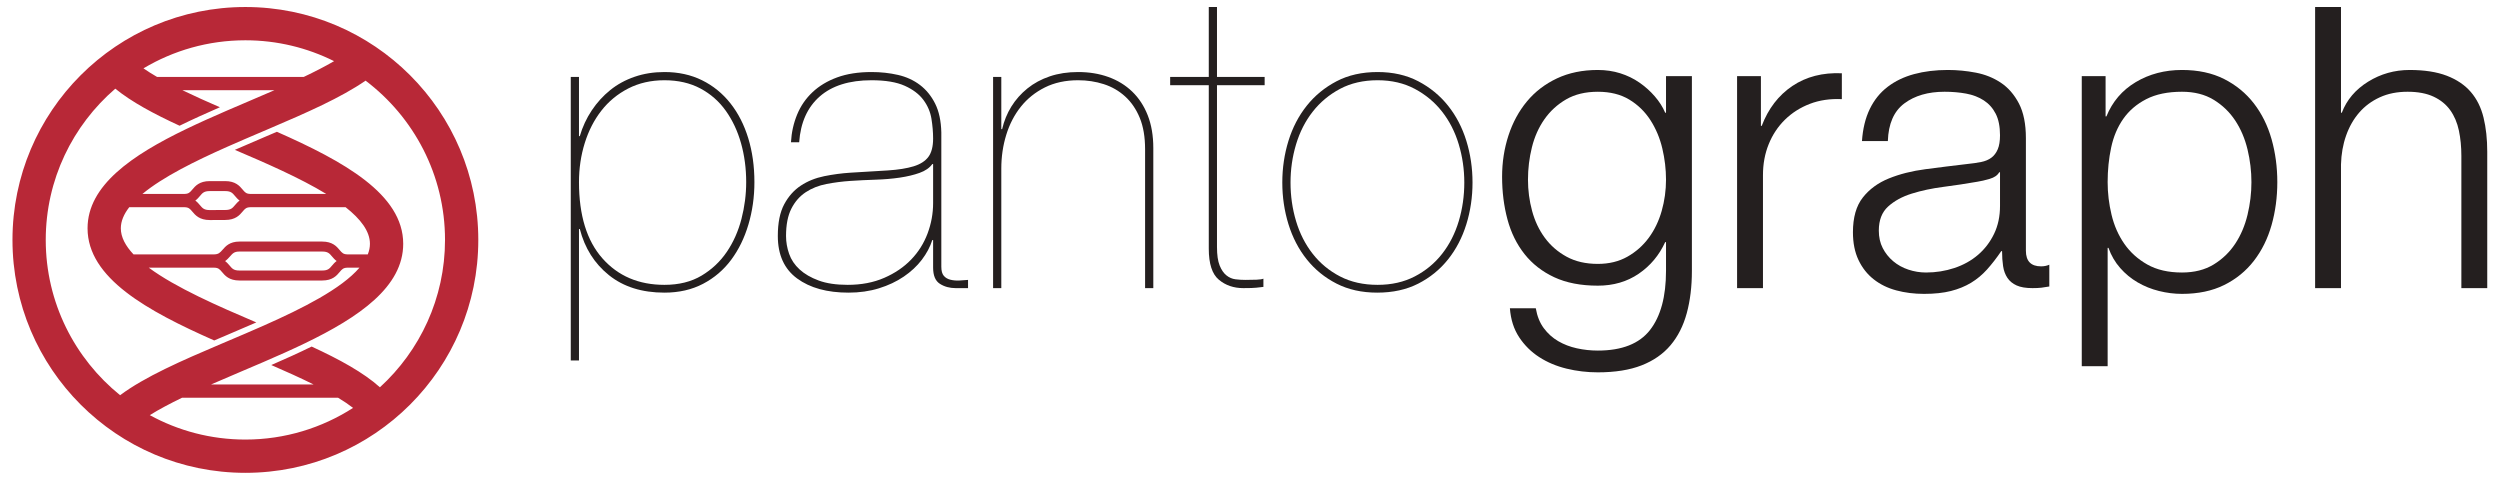 <?xml version="1.0" encoding="UTF-8" standalone="no"?>
<!DOCTYPE svg PUBLIC "-//W3C//DTD SVG 1.1//EN" "http://www.w3.org/Graphics/SVG/1.1/DTD/svg11.dtd">
<svg xmlns="http://www.w3.org/2000/svg" xmlns:xlink="http://www.w3.org/1999/xlink" xmlns:serif="http://www.serif.com/" width="300" height="60" viewBox="0 0 1772 355" version="1.1" xml:space="preserve" style="fill-rule:evenodd;clip-rule:evenodd;stroke-linejoin:round;stroke-miterlimit:2;">
    <g id="Pantograph" transform="matrix(4.167,0,0,4.167,0,0)">
        <g transform="matrix(1,0,0,1,119.186,26.729)">
            <path d="M0,20.229C1.75,19.18 3.185,17.827 4.305,16.168C5.425,14.514 6.253,12.647 6.79,10.569C7.326,8.493 7.595,6.405 7.595,4.305C7.595,1.971 7.303,-0.234 6.72,-2.31C6.136,-4.386 5.272,-6.23 4.13,-7.839C2.985,-9.451 1.54,-10.722 -0.21,-11.656C-1.96,-12.587 -4.002,-13.056 -6.335,-13.056C-8.622,-13.056 -10.675,-12.587 -12.495,-11.656C-14.314,-10.722 -15.844,-9.46 -17.08,-7.875C-18.317,-6.289 -19.262,-4.445 -19.915,-2.345C-20.569,-0.246 -20.895,1.971 -20.895,4.305C-20.895,9.952 -19.564,14.28 -16.905,17.29C-14.245,20.299 -10.722,21.805 -6.335,21.805C-3.862,21.805 -1.75,21.28 0,20.229M-22.295,34.684L-22.295,-13.615L-20.895,-13.615L-20.895,-3.535L-20.755,-3.535C-20.289,-5.121 -19.612,-6.58 -18.725,-7.91C-17.839,-9.24 -16.789,-10.396 -15.575,-11.375C-14.362,-12.355 -12.974,-13.113 -11.41,-13.65C-9.847,-14.187 -8.155,-14.455 -6.335,-14.455C-3.955,-14.455 -1.82,-13.988 0.07,-13.056C1.96,-12.121 3.569,-10.816 4.899,-9.136C6.229,-7.455 7.245,-5.472 7.944,-3.185C8.645,-0.898 8.995,1.598 8.995,4.305C8.995,6.825 8.655,9.229 7.979,11.514C7.303,13.801 6.322,15.809 5.04,17.534C3.756,19.262 2.158,20.625 0.245,21.629C-1.669,22.631 -3.862,23.133 -6.335,23.133C-10.162,23.133 -13.312,22.143 -15.785,20.159C-18.259,18.176 -19.915,15.551 -20.755,12.284L-20.895,12.284L-20.895,34.684L-22.295,34.684Z" style="fill:rgb(36,31,31);fill-rule:nonzero;"/>
        </g>
        <g transform="matrix(1,0,0,1,158.49,34.182)">
            <path d="M0,-6.228C-0.468,-5.574 -1.19,-5.074 -2.171,-4.724C-3.15,-4.374 -4.271,-4.105 -5.53,-3.919C-6.79,-3.732 -8.155,-3.615 -9.625,-3.568C-11.096,-3.521 -12.53,-3.451 -13.931,-3.359C-15.33,-3.265 -16.695,-3.089 -18.025,-2.833C-19.355,-2.576 -20.534,-2.109 -21.561,-1.433C-22.587,-0.757 -23.404,0.176 -24.01,1.366C-24.617,2.557 -24.92,4.108 -24.92,6.022C-24.92,7.047 -24.745,8.063 -24.396,9.067C-24.045,10.071 -23.45,10.956 -22.61,11.727C-21.771,12.497 -20.686,13.126 -19.355,13.616C-18.025,14.106 -16.38,14.352 -14.42,14.352C-12.087,14.352 -10.011,13.956 -8.19,13.161C-6.37,12.368 -4.843,11.331 -3.605,10.045C-2.369,8.764 -1.436,7.282 -0.806,5.602C-0.176,3.92 0.14,2.196 0.14,0.42L0.14,-6.228L0,-6.228ZM-23.03,-14.664C-22.424,-16.134 -21.549,-17.404 -20.405,-18.478C-19.263,-19.552 -17.862,-20.392 -16.205,-20.998C-14.55,-21.605 -12.601,-21.908 -10.36,-21.908C-8.774,-21.908 -7.27,-21.744 -5.846,-21.417C-4.423,-21.091 -3.175,-20.519 -2.101,-19.703C-1.027,-18.886 -0.164,-17.824 0.489,-16.519C1.143,-15.212 1.492,-13.578 1.539,-11.619L1.539,11.272C1.539,11.971 1.68,12.485 1.96,12.811C2.239,13.139 2.612,13.36 3.079,13.477C3.545,13.592 4.048,13.641 4.584,13.616C5.12,13.592 5.622,13.559 6.09,13.51L6.09,14.911L3.989,14.911C2.963,14.911 2.064,14.667 1.295,14.176C0.524,13.686 0.14,12.766 0.14,11.411L0.14,6.721L0,6.721C-0.375,7.889 -0.97,9.008 -1.785,10.081C-2.603,11.155 -3.63,12.112 -4.865,12.952C-6.103,13.792 -7.515,14.456 -9.101,14.946C-10.688,15.436 -12.414,15.68 -14.28,15.68C-17.92,15.68 -20.837,14.876 -23.03,13.266C-25.225,11.657 -26.32,9.241 -26.32,6.022C-26.32,3.782 -25.959,1.985 -25.235,0.631C-24.512,-0.722 -23.567,-1.783 -22.4,-2.554C-21.234,-3.324 -19.904,-3.859 -18.41,-4.164C-16.917,-4.466 -15.425,-4.664 -13.931,-4.759C-11.457,-4.898 -9.334,-5.027 -7.561,-5.144C-5.787,-5.259 -4.329,-5.494 -3.186,-5.843C-2.043,-6.193 -1.202,-6.73 -0.665,-7.453C-0.13,-8.177 0.14,-9.214 0.14,-10.568C0.14,-11.642 0.046,-12.761 -0.141,-13.929C-0.327,-15.095 -0.782,-16.167 -1.506,-17.148C-2.229,-18.128 -3.29,-18.933 -4.69,-19.564C-6.091,-20.193 -7.98,-20.509 -10.36,-20.509C-14.141,-20.509 -17.08,-19.585 -19.181,-17.744C-21.28,-15.9 -22.447,-13.298 -22.681,-9.939L-24.08,-9.939C-23.987,-11.619 -23.637,-13.193 -23.03,-14.664" style="fill:rgb(36,31,31);fill-rule:nonzero;"/>
        </g>
        <g transform="matrix(1,0,0,1,170.249,48.253)">
            <path d="M0,-35.139L0,-26.25L0.14,-26.25C0.466,-27.649 0.99,-28.932 1.715,-30.1C2.438,-31.266 3.348,-32.293 4.444,-33.18C5.541,-34.065 6.812,-34.754 8.26,-35.244C9.705,-35.735 11.315,-35.979 13.09,-35.979C14.955,-35.979 16.67,-35.7 18.234,-35.139C19.798,-34.58 21.15,-33.75 22.294,-32.655C23.437,-31.557 24.324,-30.205 24.954,-28.594C25.584,-26.985 25.899,-25.129 25.899,-23.03L25.899,0.84L24.499,0.84L24.499,-22.821C24.499,-24.92 24.195,-26.705 23.59,-28.174C22.982,-29.645 22.154,-30.858 21.104,-31.815C20.055,-32.77 18.841,-33.471 17.465,-33.914C16.088,-34.358 14.63,-34.58 13.09,-34.58C10.942,-34.58 9.053,-34.17 7.42,-33.354C5.785,-32.537 4.421,-31.44 3.324,-30.065C2.228,-28.688 1.399,-27.09 0.84,-25.27C0.279,-23.45 0,-21.535 0,-19.53L0,0.84L-1.4,0.84L-1.4,-35.139L0,-35.139Z" style="fill:rgb(36,31,31);fill-rule:nonzero;"/>
        </g>
        <g transform="matrix(1,0,0,1,206.998,8.194)">
            <path d="M0,33.898C0,35.253 0.151,36.302 0.455,37.048C0.759,37.796 1.144,38.355 1.61,38.728C2.076,39.103 2.591,39.324 3.15,39.394C3.71,39.464 4.271,39.498 4.83,39.498C5.53,39.498 6.16,39.488 6.721,39.464C7.28,39.441 7.676,39.382 7.91,39.289L7.91,40.689C7.49,40.736 7.081,40.783 6.686,40.828C6.288,40.875 5.554,40.898 4.48,40.898C2.847,40.898 1.458,40.421 0.315,39.464C-0.829,38.507 -1.399,36.746 -1.399,34.179L-1.399,6.32L-7.979,6.32L-7.979,4.919L-1.399,4.919L-1.399,-7L0,-7L0,4.919L8.12,4.919L8.12,6.32L0,6.32L0,33.898Z" style="fill:rgb(36,31,31);fill-rule:nonzero;"/>
        </g>
        <g transform="matrix(1,0,0,1,220.473,24.454)">
            <path d="M0,13.228C0.63,15.33 1.574,17.183 2.835,18.794C4.095,20.404 5.646,21.687 7.489,22.644C9.332,23.601 11.468,24.08 13.895,24.08C16.274,24.08 18.385,23.601 20.229,22.644C22.072,21.687 23.624,20.404 24.884,18.794C26.145,17.183 27.089,15.33 27.719,13.228C28.35,11.128 28.664,8.935 28.664,6.648C28.664,4.41 28.35,2.24 27.719,0.138C27.089,-1.961 26.145,-3.817 24.884,-5.426C23.624,-7.036 22.072,-8.331 20.229,-9.311C18.385,-10.292 16.274,-10.782 13.895,-10.782C11.468,-10.782 9.332,-10.292 7.489,-9.311C5.646,-8.331 4.095,-7.036 2.835,-5.426C1.574,-3.817 0.63,-1.961 0,0.138C-0.631,2.24 -0.945,4.41 -0.945,6.648C-0.945,8.935 -0.631,11.128 0,13.228M-1.296,-0.456C-0.596,-2.719 0.442,-4.713 1.819,-6.44C3.195,-8.167 4.888,-9.555 6.895,-10.606C8.9,-11.657 11.234,-12.18 13.895,-12.18C16.507,-12.18 18.817,-11.657 20.824,-10.606C22.83,-9.555 24.522,-8.167 25.899,-6.44C27.275,-4.713 28.314,-2.719 29.014,-0.456C29.714,1.808 30.064,4.175 30.064,6.648C30.064,9.123 29.714,11.492 29.014,13.753C28.314,16.017 27.275,18.013 25.899,19.738C24.522,21.466 22.83,22.843 20.824,23.869C18.817,24.894 16.484,25.408 13.824,25.408C11.21,25.408 8.9,24.894 6.895,23.869C4.888,22.843 3.195,21.466 1.819,19.738C0.442,18.013 -0.596,16.017 -1.296,13.753C-1.995,11.492 -2.346,9.123 -2.346,6.648C-2.346,4.175 -1.995,1.808 -1.296,-0.456" style="fill:rgb(36,31,31);fill-rule:nonzero;"/>
        </g>
        <g transform="matrix(1,0,0,1,276.926,31.626)">
            <path d="M0,12.113C1.446,11.297 2.66,10.222 3.641,8.892C4.62,7.562 5.355,6.035 5.846,4.306C6.335,2.582 6.58,0.806 6.58,-1.012C6.58,-2.785 6.37,-4.559 5.95,-6.332C5.53,-8.106 4.854,-9.715 3.92,-11.162C2.986,-12.608 1.785,-13.776 0.315,-14.662C-1.154,-15.549 -2.939,-15.992 -5.039,-15.992C-7.14,-15.992 -8.937,-15.561 -10.43,-14.698C-11.924,-13.834 -13.159,-12.703 -14.14,-11.303C-15.119,-9.903 -15.831,-8.303 -16.274,-6.508C-16.719,-4.711 -16.939,-2.879 -16.939,-1.012C-16.939,0.806 -16.706,2.582 -16.239,4.306C-15.773,6.035 -15.05,7.562 -14.069,8.892C-13.09,10.222 -11.854,11.297 -10.359,12.113C-8.866,12.929 -7.094,13.338 -5.039,13.338C-3.127,13.338 -1.446,12.929 0,12.113M10.115,21.736C9.531,23.883 8.61,25.703 7.351,27.197C6.091,28.689 4.445,29.834 2.415,30.627C0.386,31.42 -2.1,31.816 -5.039,31.816C-6.859,31.816 -8.634,31.607 -10.359,31.187C-12.087,30.767 -13.639,30.113 -15.015,29.226C-16.392,28.34 -17.534,27.209 -18.444,25.832C-19.354,24.455 -19.879,22.81 -20.02,20.896L-15.609,20.896C-15.376,22.25 -14.922,23.383 -14.244,24.293C-13.568,25.203 -12.751,25.937 -11.794,26.498C-10.839,27.056 -9.776,27.465 -8.609,27.722C-7.443,27.978 -6.254,28.107 -5.039,28.107C-0.934,28.107 2.03,26.939 3.851,24.607C5.67,22.273 6.58,18.914 6.58,14.527L6.58,9.627L6.44,9.627C5.413,11.867 3.908,13.664 1.926,15.017C-0.059,16.371 -2.38,17.047 -5.039,17.047C-7.934,17.047 -10.406,16.568 -12.459,15.613C-14.514,14.656 -16.204,13.338 -17.534,11.658C-18.864,9.976 -19.833,8.006 -20.439,5.742C-21.046,3.48 -21.35,1.064 -21.35,-1.502C-21.35,-3.975 -20.988,-6.321 -20.265,-8.537C-19.541,-10.754 -18.491,-12.69 -17.114,-14.348C-15.738,-16.004 -14.034,-17.311 -12.005,-18.268C-9.975,-19.223 -7.653,-19.703 -5.039,-19.703C-3.687,-19.703 -2.414,-19.516 -1.225,-19.143C-0.034,-18.768 1.051,-18.244 2.03,-17.567C3.011,-16.891 3.886,-16.108 4.655,-15.223C5.426,-14.336 6.021,-13.403 6.44,-12.422L6.58,-12.422L6.58,-18.653L10.99,-18.653L10.99,14.527C10.99,17.187 10.698,19.59 10.115,21.736" style="fill:rgb(36,31,31);fill-rule:nonzero;"/>
        </g>
        <g transform="matrix(1,0,0,1,299.676,48.463)">
            <path d="M0,-35.49L0,-27.019L0.14,-27.019C1.26,-29.961 2.998,-32.222 5.354,-33.81C7.711,-35.396 10.522,-36.119 13.79,-35.98L13.79,-31.57C11.782,-31.664 9.963,-31.394 8.33,-30.765C6.695,-30.135 5.285,-29.236 4.095,-28.07C2.905,-26.902 1.982,-25.515 1.33,-23.904C0.676,-22.295 0.35,-20.533 0.35,-18.621L0.35,0.629L-4.061,0.629L-4.061,-35.49L0,-35.49Z" style="fill:rgb(36,31,31);fill-rule:nonzero;"/>
        </g>
        <g transform="matrix(1,0,0,1,340.275,32.641)">
            <path d="M0,-3.287C-0.28,-2.773 -0.817,-2.4 -1.61,-2.168C-2.404,-1.933 -3.104,-1.771 -3.71,-1.678C-5.577,-1.351 -7.502,-1.058 -9.485,-0.803C-11.469,-0.547 -13.277,-0.16 -14.91,0.352C-16.544,0.865 -17.885,1.602 -18.935,2.557C-19.985,3.514 -20.51,4.879 -20.51,6.652C-20.51,7.772 -20.289,8.764 -19.845,9.627C-19.402,10.49 -18.807,11.236 -18.06,11.867C-17.314,12.496 -16.45,12.977 -15.47,13.301C-14.49,13.629 -13.487,13.791 -12.46,13.791C-10.78,13.791 -9.17,13.535 -7.63,13.022C-6.09,12.508 -4.749,11.762 -3.605,10.781C-2.462,9.801 -1.553,8.611 -0.875,7.211C-0.199,5.813 0.14,4.227 0.14,2.451L0.14,-3.287L0,-3.287ZM-22.05,-14.068C-21.304,-15.607 -20.289,-16.867 -19.005,-17.848C-17.722,-18.828 -16.217,-19.551 -14.49,-20.017C-12.765,-20.484 -10.851,-20.719 -8.75,-20.719C-7.164,-20.719 -5.577,-20.566 -3.99,-20.264C-2.404,-19.959 -0.98,-19.389 0.279,-18.549C1.54,-17.707 2.565,-16.529 3.359,-15.014C4.152,-13.496 4.55,-11.523 4.55,-9.098L4.55,10.082C4.55,11.856 5.413,12.742 7.14,12.742C7.652,12.742 8.119,12.649 8.54,12.461L8.54,16.172C8.025,16.266 7.57,16.336 7.175,16.381C6.777,16.428 6.275,16.451 5.67,16.451C4.55,16.451 3.65,16.301 2.975,15.996C2.298,15.693 1.772,15.262 1.399,14.701C1.025,14.143 0.78,13.477 0.665,12.707C0.548,11.938 0.489,11.086 0.489,10.152L0.35,10.152C-0.444,11.318 -1.249,12.358 -2.065,13.268C-2.882,14.176 -3.792,14.936 -4.795,15.541C-5.799,16.149 -6.942,16.615 -8.226,16.942C-9.509,17.268 -11.037,17.432 -12.811,17.432C-14.49,17.432 -16.065,17.233 -17.535,16.836C-19.005,16.442 -20.289,15.811 -21.385,14.947C-22.482,14.084 -23.345,12.986 -23.975,11.656C-24.604,10.326 -24.92,8.752 -24.92,6.932C-24.92,4.412 -24.36,2.442 -23.24,1.018C-22.12,-0.406 -20.639,-1.49 -18.795,-2.238C-16.952,-2.984 -14.875,-3.51 -12.565,-3.812C-10.255,-4.115 -7.91,-4.408 -5.53,-4.687C-4.598,-4.781 -3.78,-4.898 -3.08,-5.037C-2.38,-5.178 -1.797,-5.424 -1.33,-5.773C-0.864,-6.123 -0.502,-6.601 -0.245,-7.209C0.011,-7.814 0.14,-8.607 0.14,-9.588C0.14,-11.08 -0.105,-12.307 -0.596,-13.264C-1.085,-14.219 -1.763,-14.978 -2.625,-15.537C-3.489,-16.098 -4.492,-16.482 -5.635,-16.693C-6.779,-16.902 -8.004,-17.008 -9.311,-17.008C-12.11,-17.008 -14.397,-16.344 -16.17,-15.014C-17.944,-13.683 -18.877,-11.549 -18.97,-8.607L-23.38,-8.607C-23.24,-10.707 -22.797,-12.527 -22.05,-14.068" style="fill:rgb(36,31,31);fill-rule:nonzero;"/>
        </g>
        <g transform="matrix(1,0,0,1,382.588,48.848)">
            <path d="M0,-23.381C-0.443,-25.223 -1.144,-26.867 -2.1,-28.315C-3.057,-29.762 -4.281,-30.94 -5.774,-31.85C-7.269,-32.76 -9.064,-33.215 -11.164,-33.215C-13.592,-33.215 -15.621,-32.795 -17.254,-31.955C-18.889,-31.115 -20.194,-29.994 -21.174,-28.596C-22.154,-27.195 -22.844,-25.561 -23.239,-23.695C-23.637,-21.828 -23.834,-19.867 -23.834,-17.815C-23.834,-15.947 -23.613,-14.094 -23.169,-12.25C-22.727,-10.406 -22.003,-8.762 -20.999,-7.315C-19.996,-5.869 -18.689,-4.69 -17.079,-3.781C-15.47,-2.871 -13.498,-2.416 -11.164,-2.416C-9.064,-2.416 -7.269,-2.871 -5.774,-3.781C-4.281,-4.69 -3.057,-5.869 -2.1,-7.315C-1.144,-8.762 -0.443,-10.406 0,-12.25C0.443,-14.094 0.665,-15.947 0.665,-17.815C0.665,-19.682 0.443,-21.535 0,-23.381M-24.185,-35.875L-24.185,-29.016L-24.044,-29.016C-23.019,-31.535 -21.35,-33.483 -19.039,-34.86C-16.729,-36.236 -14.104,-36.926 -11.164,-36.926C-8.411,-36.926 -6.02,-36.41 -3.989,-35.385C-1.96,-34.358 -0.269,-32.971 1.086,-31.221C2.438,-29.471 3.441,-27.44 4.096,-25.131C4.748,-22.82 5.075,-20.381 5.075,-17.815C5.075,-15.248 4.748,-12.811 4.096,-10.5C3.441,-8.19 2.438,-6.16 1.086,-4.41C-0.269,-2.66 -1.96,-1.283 -3.989,-0.281C-6.02,0.723 -8.411,1.224 -11.164,1.224C-12.472,1.224 -13.778,1.06 -15.084,0.734C-16.392,0.408 -17.604,-0.082 -18.725,-0.736C-19.845,-1.389 -20.836,-2.205 -21.699,-3.186C-22.563,-4.166 -23.229,-5.309 -23.694,-6.615L-23.834,-6.615L-23.834,13.545L-28.244,13.545L-28.244,-35.875L-24.185,-35.875Z" style="fill:rgb(36,31,31);fill-rule:nonzero;"/>
        </g>
        <g transform="matrix(1,0,0,1,398.513,49.092)">
            <path d="M0,-47.898L0,-29.888L0.14,-29.888C0.98,-32.082 2.473,-33.843 4.62,-35.173C6.766,-36.503 9.123,-37.169 11.689,-37.169C14.21,-37.169 16.321,-36.841 18.024,-36.189C19.728,-35.535 21.093,-34.613 22.12,-33.423C23.146,-32.234 23.87,-30.775 24.29,-29.048C24.71,-27.322 24.92,-25.384 24.92,-23.238L24.92,0L20.51,0L20.51,-22.539C20.51,-24.08 20.37,-25.513 20.09,-26.843C19.81,-28.173 19.32,-29.33 18.62,-30.308C17.92,-31.289 16.975,-32.058 15.785,-32.619C14.595,-33.179 13.113,-33.459 11.34,-33.459C9.565,-33.459 7.991,-33.144 6.615,-32.513C5.238,-31.884 4.071,-31.019 3.115,-29.923C2.158,-28.826 1.411,-27.519 0.875,-26.003C0.338,-24.486 0.046,-22.841 0,-21.068L0,0L-4.41,0L-4.41,-47.898L0,-47.898Z" style="fill:rgb(36,31,31);fill-rule:nonzero;"/>
        </g>
        <g transform="matrix(1,0,0,1,64.372,15.772)">
            <path d="M0,50.216C-2.798,47.7 -6.874,45.473 -11.634,43.276C-13.841,44.36 -16.156,45.403 -18.509,46.424C-18.51,46.425 -18.512,46.425 -18.513,46.425C-16.059,47.49 -13.579,48.601 -11.303,49.735L-28.771,49.735C-27.048,48.979 -25.316,48.243 -23.658,47.54C-22.362,46.99 -21.062,46.438 -19.769,45.881L-19.769,45.88C-17.395,44.857 -15.052,43.816 -12.813,42.737C-3.501,38.248 3.97,33.095 3.97,25.768C3.97,17.296 -6.182,11.714 -17.555,6.683C-18.252,6.982 -18.955,7.281 -19.664,7.583C-21.276,8.271 -22.985,8.999 -24.717,9.76L-24.72,9.76C-19.408,12.027 -13.606,14.551 -9.151,17.269L-22.096,17.269C-22.771,17.251 -22.989,17.011 -23.386,16.535C-23.898,15.924 -24.6,15.085 -26.365,15.085L-28.992,15.085C-30.757,15.085 -31.459,15.923 -31.971,16.534C-32.37,17.01 -32.589,17.251 -33.269,17.269L-40.46,17.269C-36.991,14.388 -31.517,11.681 -25.979,9.223L-25.978,9.223C-23.98,8.336 -21.977,7.482 -20.056,6.663C-19.639,6.486 -19.223,6.309 -18.809,6.132C-18.808,6.132 -18.807,6.133 -18.806,6.133C-18.807,6.132 -18.808,6.132 -18.809,6.131C-12.449,3.418 -6.618,0.856 -2.444,-2.032C5.772,4.183 11.093,14.034 11.093,25.108C11.093,35.041 6.812,43.992 0,50.216M-22.923,59.123C-28.819,59.123 -34.369,57.613 -39.209,54.962C-37.615,53.97 -35.736,52.978 -33.722,52.002L-7.122,52.002C-6.168,52.578 -5.314,53.154 -4.574,53.728C-9.872,57.136 -16.168,59.123 -22.923,59.123M-7.376,28.703C-7.707,28.949 -7.953,29.234 -8.159,29.481C-8.598,30.005 -8.863,30.321 -9.834,30.321L-23.932,30.321C-24.902,30.321 -25.168,30.005 -25.606,29.481C-25.812,29.237 -26.054,28.956 -26.378,28.713C-26.025,28.462 -25.761,28.169 -25.538,27.914C-25.088,27.4 -24.815,27.088 -23.944,27.088L-9.834,27.088C-8.863,27.088 -8.598,27.404 -8.158,27.928C-7.952,28.175 -7.706,28.458 -7.376,28.703M-31.451,18.404C-31.12,18.158 -30.875,17.874 -30.668,17.627C-30.229,17.103 -29.963,16.786 -28.992,16.786L-26.365,16.786C-25.394,16.786 -25.129,17.103 -24.69,17.627C-24.484,17.874 -24.239,18.157 -23.91,18.403C-24.238,18.646 -24.483,18.927 -24.688,19.171C-25.128,19.693 -25.393,20.007 -26.369,20.007L-28.992,20.02C-29.963,20.02 -30.229,19.703 -30.668,19.179C-30.875,18.933 -31.12,18.649 -31.451,18.404M-28.988,21.721L-26.365,21.708C-24.601,21.708 -23.899,20.874 -23.388,20.266C-22.989,19.792 -22.772,19.552 -22.086,19.536L-5.841,19.536C-3.303,21.535 -1.7,23.621 -1.7,25.768C-1.7,26.375 -1.828,26.976 -2.063,27.57L-5.555,27.57C-6.237,27.553 -6.456,27.312 -6.855,26.835C-7.368,26.224 -8.07,25.387 -9.834,25.387L-23.929,25.387C-25.628,25.394 -26.298,26.198 -26.818,26.794C-27.245,27.282 -27.497,27.553 -28.211,27.57L-41.984,27.57C-43.345,26.126 -44.145,24.643 -44.145,23.128C-44.145,21.909 -43.623,20.711 -42.713,19.536L-33.278,19.536C-32.59,19.552 -32.372,19.794 -31.971,20.272C-31.459,20.883 -30.757,21.721 -28.988,21.721M-56.938,25.108C-56.938,14.814 -52.335,5.579 -45.087,-0.664C-42.313,1.598 -38.506,3.636 -34.136,5.65C-31.93,4.567 -29.615,3.525 -27.268,2.502C-27.267,2.501 -27.266,2.501 -27.266,2.501C-29.425,1.565 -31.605,0.592 -33.652,-0.401L-17.974,-0.401C-19.428,0.234 -20.878,0.852 -22.276,1.447C-23.521,1.978 -24.768,2.509 -26.008,3.045C-28.379,4.07 -30.722,5.112 -32.961,6.192C-42.301,10.692 -49.814,15.84 -49.814,23.128C-49.814,31.614 -39.63,37.2 -28.233,42.238C-27.58,41.959 -26.922,41.68 -26.258,41.398C-24.601,40.695 -22.841,39.947 -21.06,39.165L-21.059,39.165C-27.535,36.403 -34.764,33.252 -39.379,29.838L-28.208,29.838C-27.528,29.856 -27.31,30.098 -26.91,30.572C-26.398,31.185 -25.696,32.023 -23.932,32.023L-9.834,32.023C-8.068,32.023 -7.367,31.184 -6.854,30.571C-6.458,30.097 -6.24,29.856 -5.563,29.838L-3.485,29.838C-6.546,33.419 -13.117,36.743 -19.797,39.703C-21.845,40.612 -23.902,41.485 -25.872,42.32C-26.242,42.478 -26.61,42.634 -26.977,42.79L-26.98,42.79C-33.813,45.693 -40.045,48.419 -44.268,51.566C-51.989,45.325 -56.938,35.785 -56.938,25.108M-22.923,-8.908C-17.495,-8.908 -12.364,-7.624 -7.808,-5.353C-9.358,-4.451 -11.11,-3.552 -12.968,-2.669L-37.98,-2.669C-38.822,-3.154 -39.587,-3.64 -40.288,-4.126C-35.201,-7.159 -29.264,-8.908 -22.923,-8.908M-22.923,-14.577C-44.84,-14.577 -62.607,3.191 -62.607,25.108C-62.607,47.026 -44.84,64.793 -22.923,64.793C-1.005,64.793 16.763,47.026 16.763,25.108C16.763,3.191 -1.005,-14.577 -22.923,-14.577" style="fill:rgb(184,40,55);fill-rule:nonzero;"/>
        </g>
    </g>
</svg>
